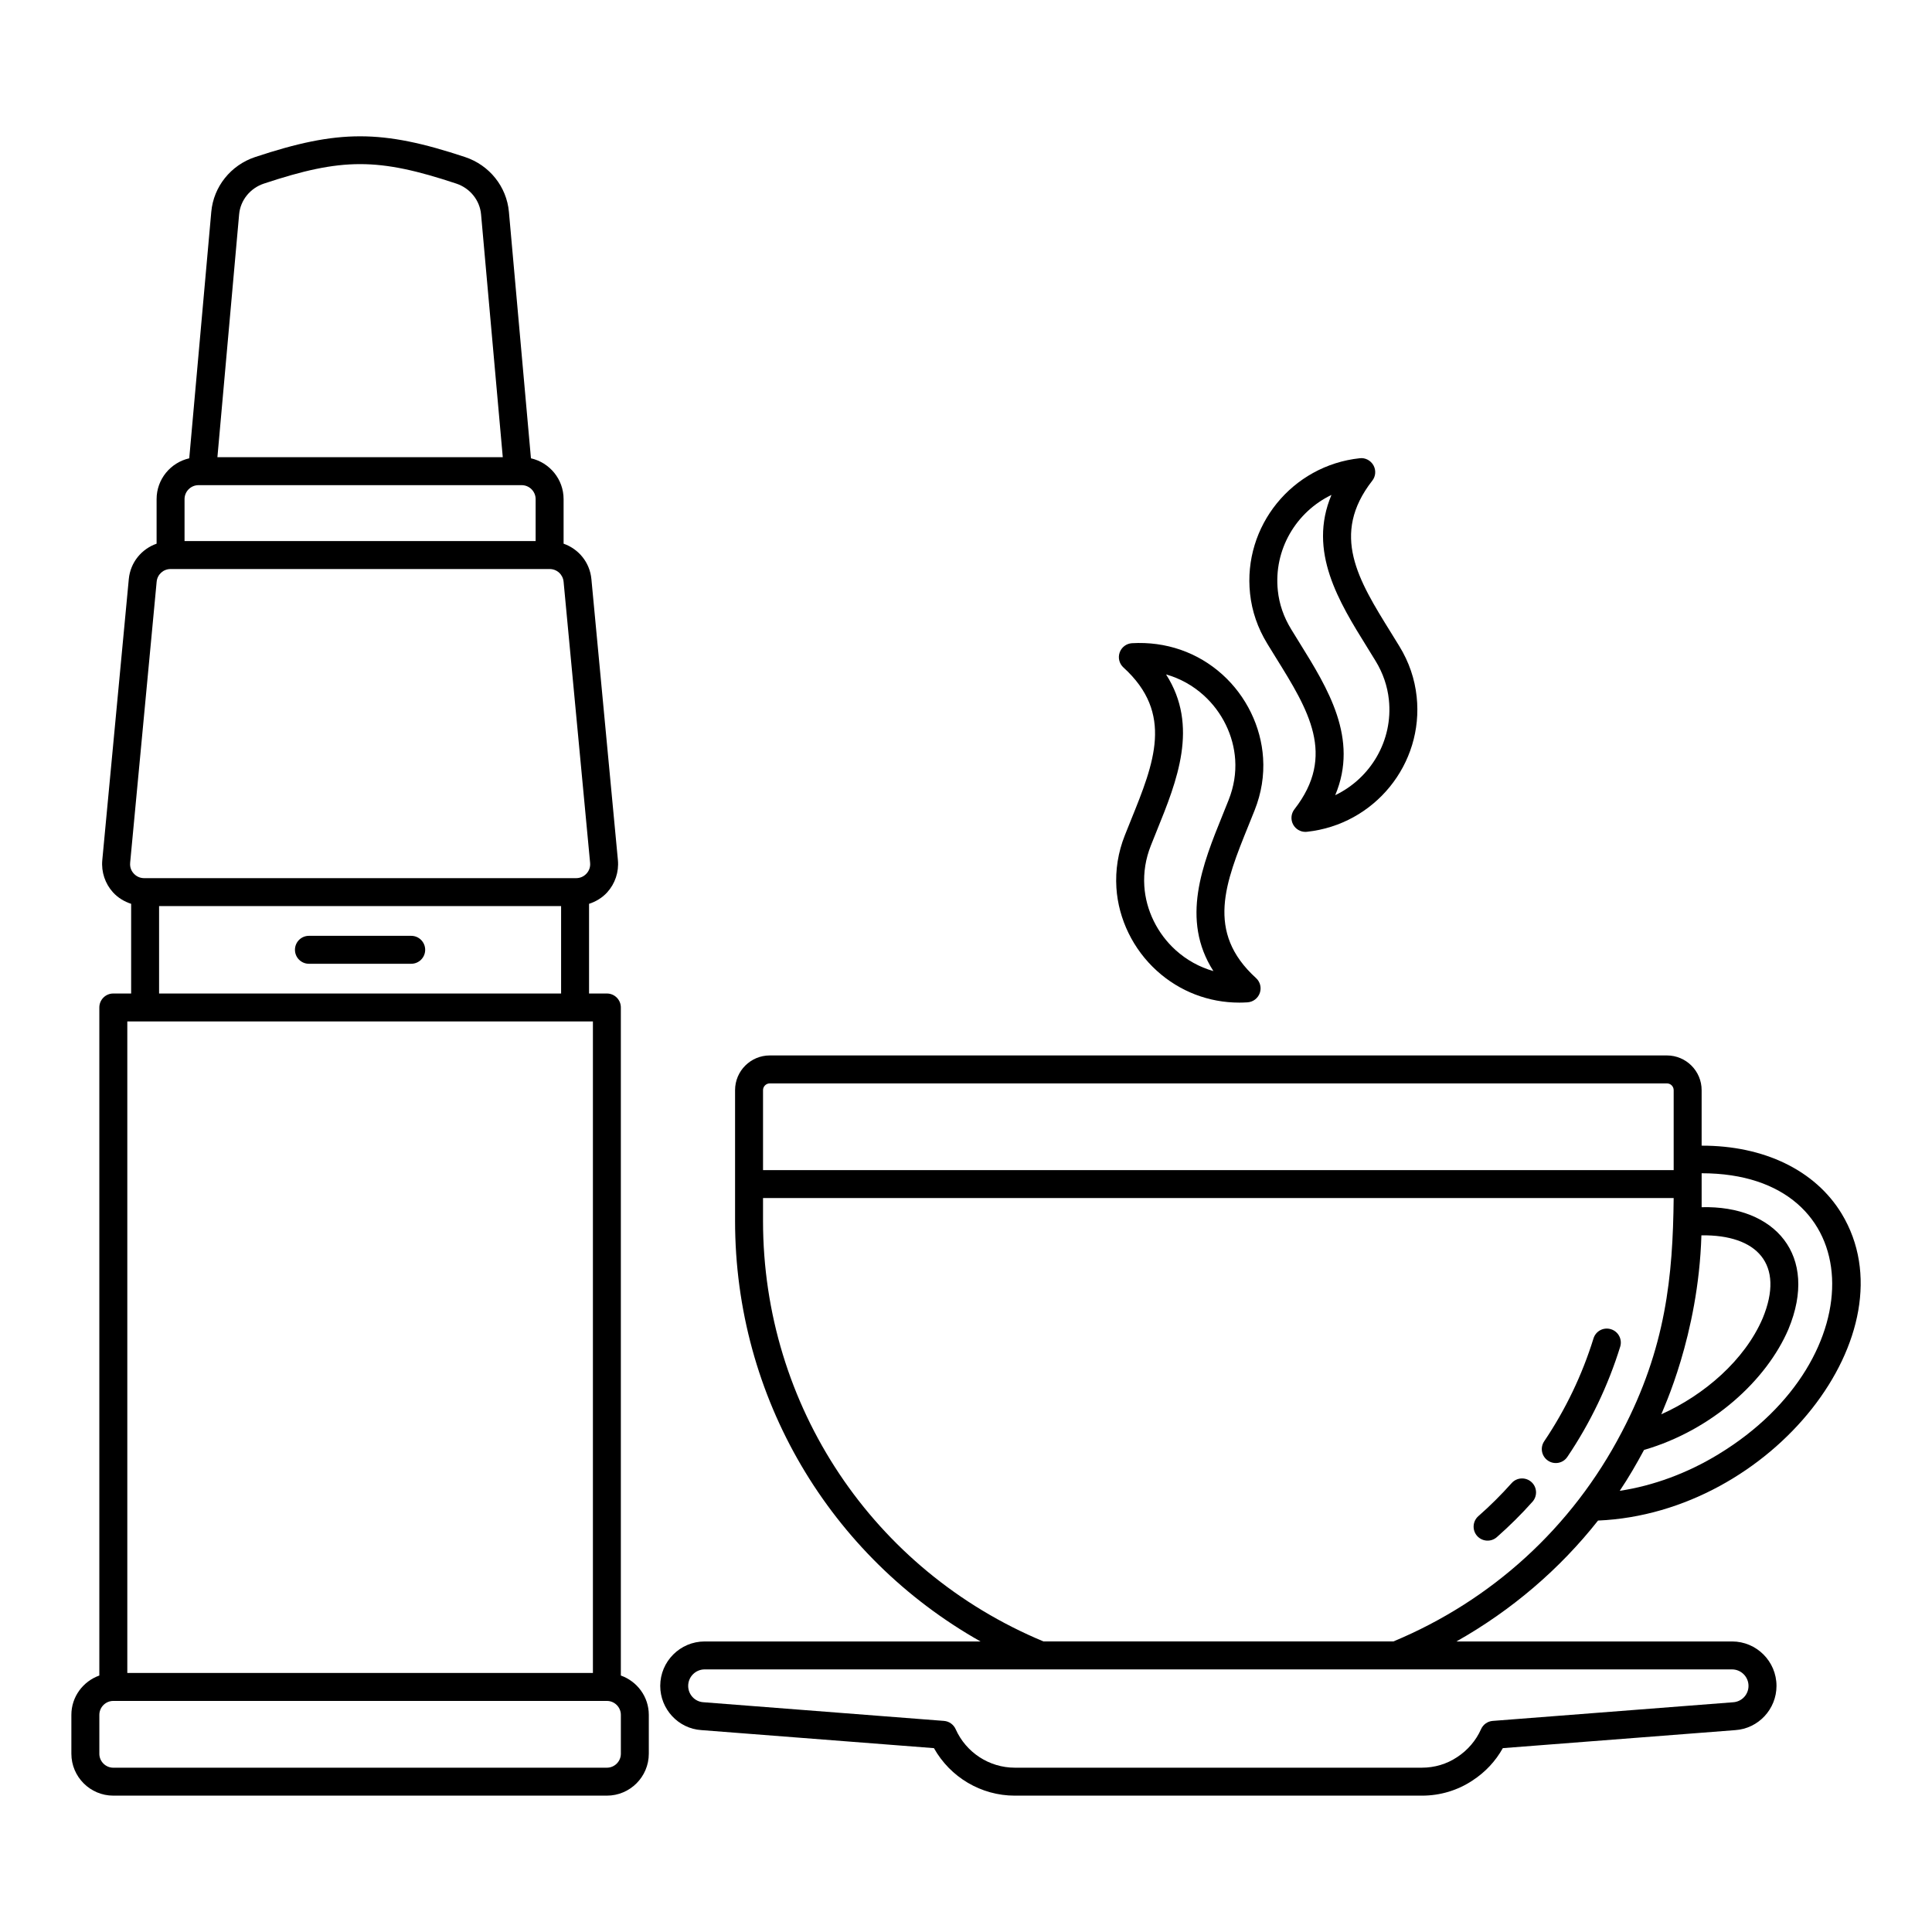 <?xml version="1.0" encoding="UTF-8"?>
<!-- Uploaded to: SVG Repo, www.svgrepo.com, Generator: SVG Repo Mixer Tools -->
<svg fill="#000000" width="800px" height="800px" version="1.1" viewBox="144 144 512 512" xmlns="http://www.w3.org/2000/svg">
 <g>
  <path d="m544.6 537.04c-2.742 3.074-5.707 6.027-8.82 8.754-1.535 1.352-1.684 3.695-0.34 5.231 1.371 1.547 3.703 1.68 5.231 0.34 3.336-2.938 6.519-6.09 9.457-9.391 1.359-1.527 1.23-3.871-0.297-5.231-1.539-1.367-3.879-1.223-5.231 0.297z"/>
  <path d="m570.93 496.26c-1.996-0.621-4.039 0.492-4.637 2.438-3.004 9.68-7.402 18.848-13.059 27.25-1.152 1.691-0.703 3.992 0.996 5.137 1.684 1.148 4.004 0.703 5.137-0.996 6.07-8.992 10.781-18.82 14-29.188 0.609-1.957-0.484-4.035-2.438-4.641z"/>
  <path d="m594.95 447.61v-14.711c0-5.07-4.125-9.195-9.195-9.195h-237.76c-5.07 0-9.195 4.125-9.195 9.195v34.664c0 46.762 25.094 88.898 65.047 111.44h-73.098c-6.496 0-11.781 5.281-11.781 11.777 0 6.172 4.805 11.324 10.891 11.715l61.645 4.781c4.32 7.711 12.504 12.59 21.43 12.59h107.89c4.832 0 9.473-1.398 13.391-4.008 3.371-2.184 6.121-5.121 8.047-8.582l61.586-4.773c6.137-0.398 10.941-5.551 10.941-11.723 0-6.496-5.281-11.777-11.777-11.777h-73.047c14.68-8.285 27.383-19.18 37.531-32.039 46.055-1.973 83.559-49.934 64.559-81.324-7.027-11.559-20.664-18.062-37.102-18.027zm-0.059 23.766c14.691-0.207 22.203 7.586 16.23 21.996-4.769 11.113-15.523 20.352-26.852 25.426 0.344-1.094 9.828-20.836 10.621-47.422zm-248.68-38.477c0-0.984 0.805-1.785 1.785-1.785h237.76c0.984 0 1.785 0.805 1.785 1.785v21.191h-241.33zm256.79 153.51c2.41 0 4.371 1.961 4.371 4.371 0 2.281-1.758 4.184-4.059 4.336l-63.723 4.941c-1.359 0.102-2.547 0.949-3.098 2.191-1.316 2.981-3.559 5.606-6.359 7.422-2.734 1.824-5.953 2.785-9.32 2.785h-107.88c-6.766 0-12.914-4.008-15.68-10.215-0.559-1.242-1.742-2.082-3.098-2.184l-63.773-4.949c-2.25-0.145-4.008-2.047-4.008-4.328 0-2.41 1.961-4.371 4.371-4.371zm-89.73-7.41h-92.734c-45.184-18.812-74.328-62.477-74.328-111.44v-6.062h241.33c-0.215 20.602-2.008 39.688-13.754 62.027-13.188 25.309-34.488 44.633-60.516 55.473zm86.156-49.621c0 0.008 0 0.008-0.008 0.008-8.266 5.043-17.332 8.367-26.172 9.695 2.344-3.488 4.445-7.125 6.438-10.832 18.047-5.25 32.453-18.457 38.258-31.977 0-0.016 0.008-0.027 0.016-0.043 8.109-19.527-3.535-32.809-23.008-32.309v-8.996c44.598-0.004 46.07 49.191 4.477 74.453z"/>
  <path d="m442.09 365.38c-1.781 4.484-2.531 9.168-2.231 13.906 0.535 8.301 4.449 16.324 10.746 22.012 6.047 5.465 13.727 8.406 21.828 8.406 0.723 0 1.445-0.027 2.172-0.074 1.484-0.094 2.762-1.07 3.254-2.473 0.492-1.402 0.102-2.965-1.004-3.965-13.422-12.207-8.117-25.297-1.977-40.461l1.621-4.031c1.789-4.508 2.539-9.16 2.234-13.84-0.535-8.328-4.457-16.375-10.746-22.066-6.578-5.953-15.062-8.855-24.008-8.34-1.484 0.094-2.766 1.07-3.258 2.473-0.492 1.402-0.094 2.965 1.008 3.965 13.414 12.199 8.117 25.289 1.977 40.453zm6.887 2.727 1.598-3.988c5.312-13.109 11.223-27.703 2.445-41.387 3.676 1.035 7.082 2.918 9.992 5.551 4.875 4.414 7.914 10.629 8.328 17.055 0.23 3.582-0.348 7.156-1.73 10.629v0.008l-1.598 3.981c-5.312 13.109-11.223 27.703-2.445 41.395-3.676-1.043-7.082-2.918-10-5.551-4.871-4.406-7.902-10.594-8.312-16.988-0.23-3.633 0.348-7.231 1.723-10.703z"/>
  <path d="m507.98 267.32c-0.723-1.297-2.18-2.07-3.625-1.883-17.945 1.918-30.988 18.008-29.078 35.871 0.492 4.668 2.027 9.125 4.551 13.246v0.008l2.277 3.695c8.633 13.898 16.078 25.91 4.926 40.215-0.91 1.172-1.035 2.777-0.312 4.082 0.66 1.18 1.902 1.902 3.234 1.902 0.129 0 0.262-0.008 0.391-0.023 17.945-1.918 30.988-17.98 29.086-35.809-0.5-4.711-2.031-9.195-4.559-13.32l-2.273-3.691c-8.633-13.906-16.09-25.918-4.934-40.223 0.918-1.16 1.039-2.766 0.316-4.07zm-1.672 48.211 2.242 3.641c1.945 3.184 3.133 6.633 3.516 10.246 1.156 10.832-4.848 20.824-14.219 25.316 6.316-14.977-1.988-28.355-9.449-40.371l-2.25-3.648v-0.008c-1.953-3.184-3.133-6.606-3.508-10.172-1.156-10.859 4.84-20.875 14.211-25.375-6.316 14.969 1.992 28.352 9.457 40.371z"/>
  <path d="m315.94 608.75v-10.289c0-4.824-3.106-8.898-7.41-10.43v-177.04c0-2.047-1.656-3.703-3.703-3.703h-4.723v-23.766c1.816-0.594 3.492-1.594 4.805-3.035 2.098-2.309 3.133-5.418 2.844-8.523l-7.027-74.504c-0.426-4.441-3.387-7.977-7.367-9.379v-11.809c0-5.281-3.711-9.691-8.652-10.816l-5.84-65.312c-0.602-6.676-5.156-12.379-11.625-14.527-22.098-7.324-33.527-7.324-55.625 0-6.469 2.148-11.027 7.852-11.625 14.527l-5.84 65.312c-4.945 1.125-8.652 5.539-8.652 10.816v11.809c-3.977 1.402-6.941 4.934-7.367 9.379l-7.027 74.504c-0.289 3.106 0.746 6.215 2.844 8.523 1.312 1.441 2.988 2.441 4.805 3.035v23.766h-4.727c-2.047 0-3.703 1.656-3.703 3.703v177.04c-4.301 1.535-7.41 5.609-7.41 10.43v10.289c0 6.129 4.984 11.113 11.113 11.113h130.8c6.125 0 11.113-4.984 11.113-11.113zm-108.57-407.94c0.332-3.742 2.918-6.945 6.578-8.16 20.723-6.875 30.242-6.875 50.965 0 3.66 1.215 6.242 4.422 6.574 8.16l5.754 64.352h-75.625zm-14.465 75.465c0-2.039 1.664-3.703 3.703-3.703h85.637c2.039 0 3.703 1.664 3.703 3.703v11.113h-93.043zm-14.418 96.383 7.027-74.5c0.18-1.91 1.766-3.359 3.691-3.359h100.46c1.926 0 3.508 1.445 3.691 3.359l7.027 74.5c0.102 1.055-0.23 2.062-0.949 2.844-0.711 0.781-1.688 1.215-2.742 1.215h-114.5c-1.059 0-2.035-0.434-2.742-1.215-0.727-0.781-1.059-1.789-0.957-2.844zm114.21 11.469v23.16h-106.54v-23.16zm-114.96 30.566h123.39v172.66l-123.39 0.004zm-7.41 194.06v-10.289c0-2.039 1.664-3.703 3.703-3.703h130.8c2.039 0 3.703 1.664 3.703 3.703v10.289c0 2.039-1.664 3.703-3.703 3.703l-130.8 0.004c-2.039 0-3.707-1.664-3.707-3.707z"/>
  <path d="m225.87 399.41h27.102c2.047 0 3.703-1.656 3.703-3.703s-1.656-3.703-3.703-3.703h-27.102c-2.047 0-3.703 1.656-3.703 3.703 0 2.043 1.656 3.703 3.703 3.703z"/>
 </g>
</svg>